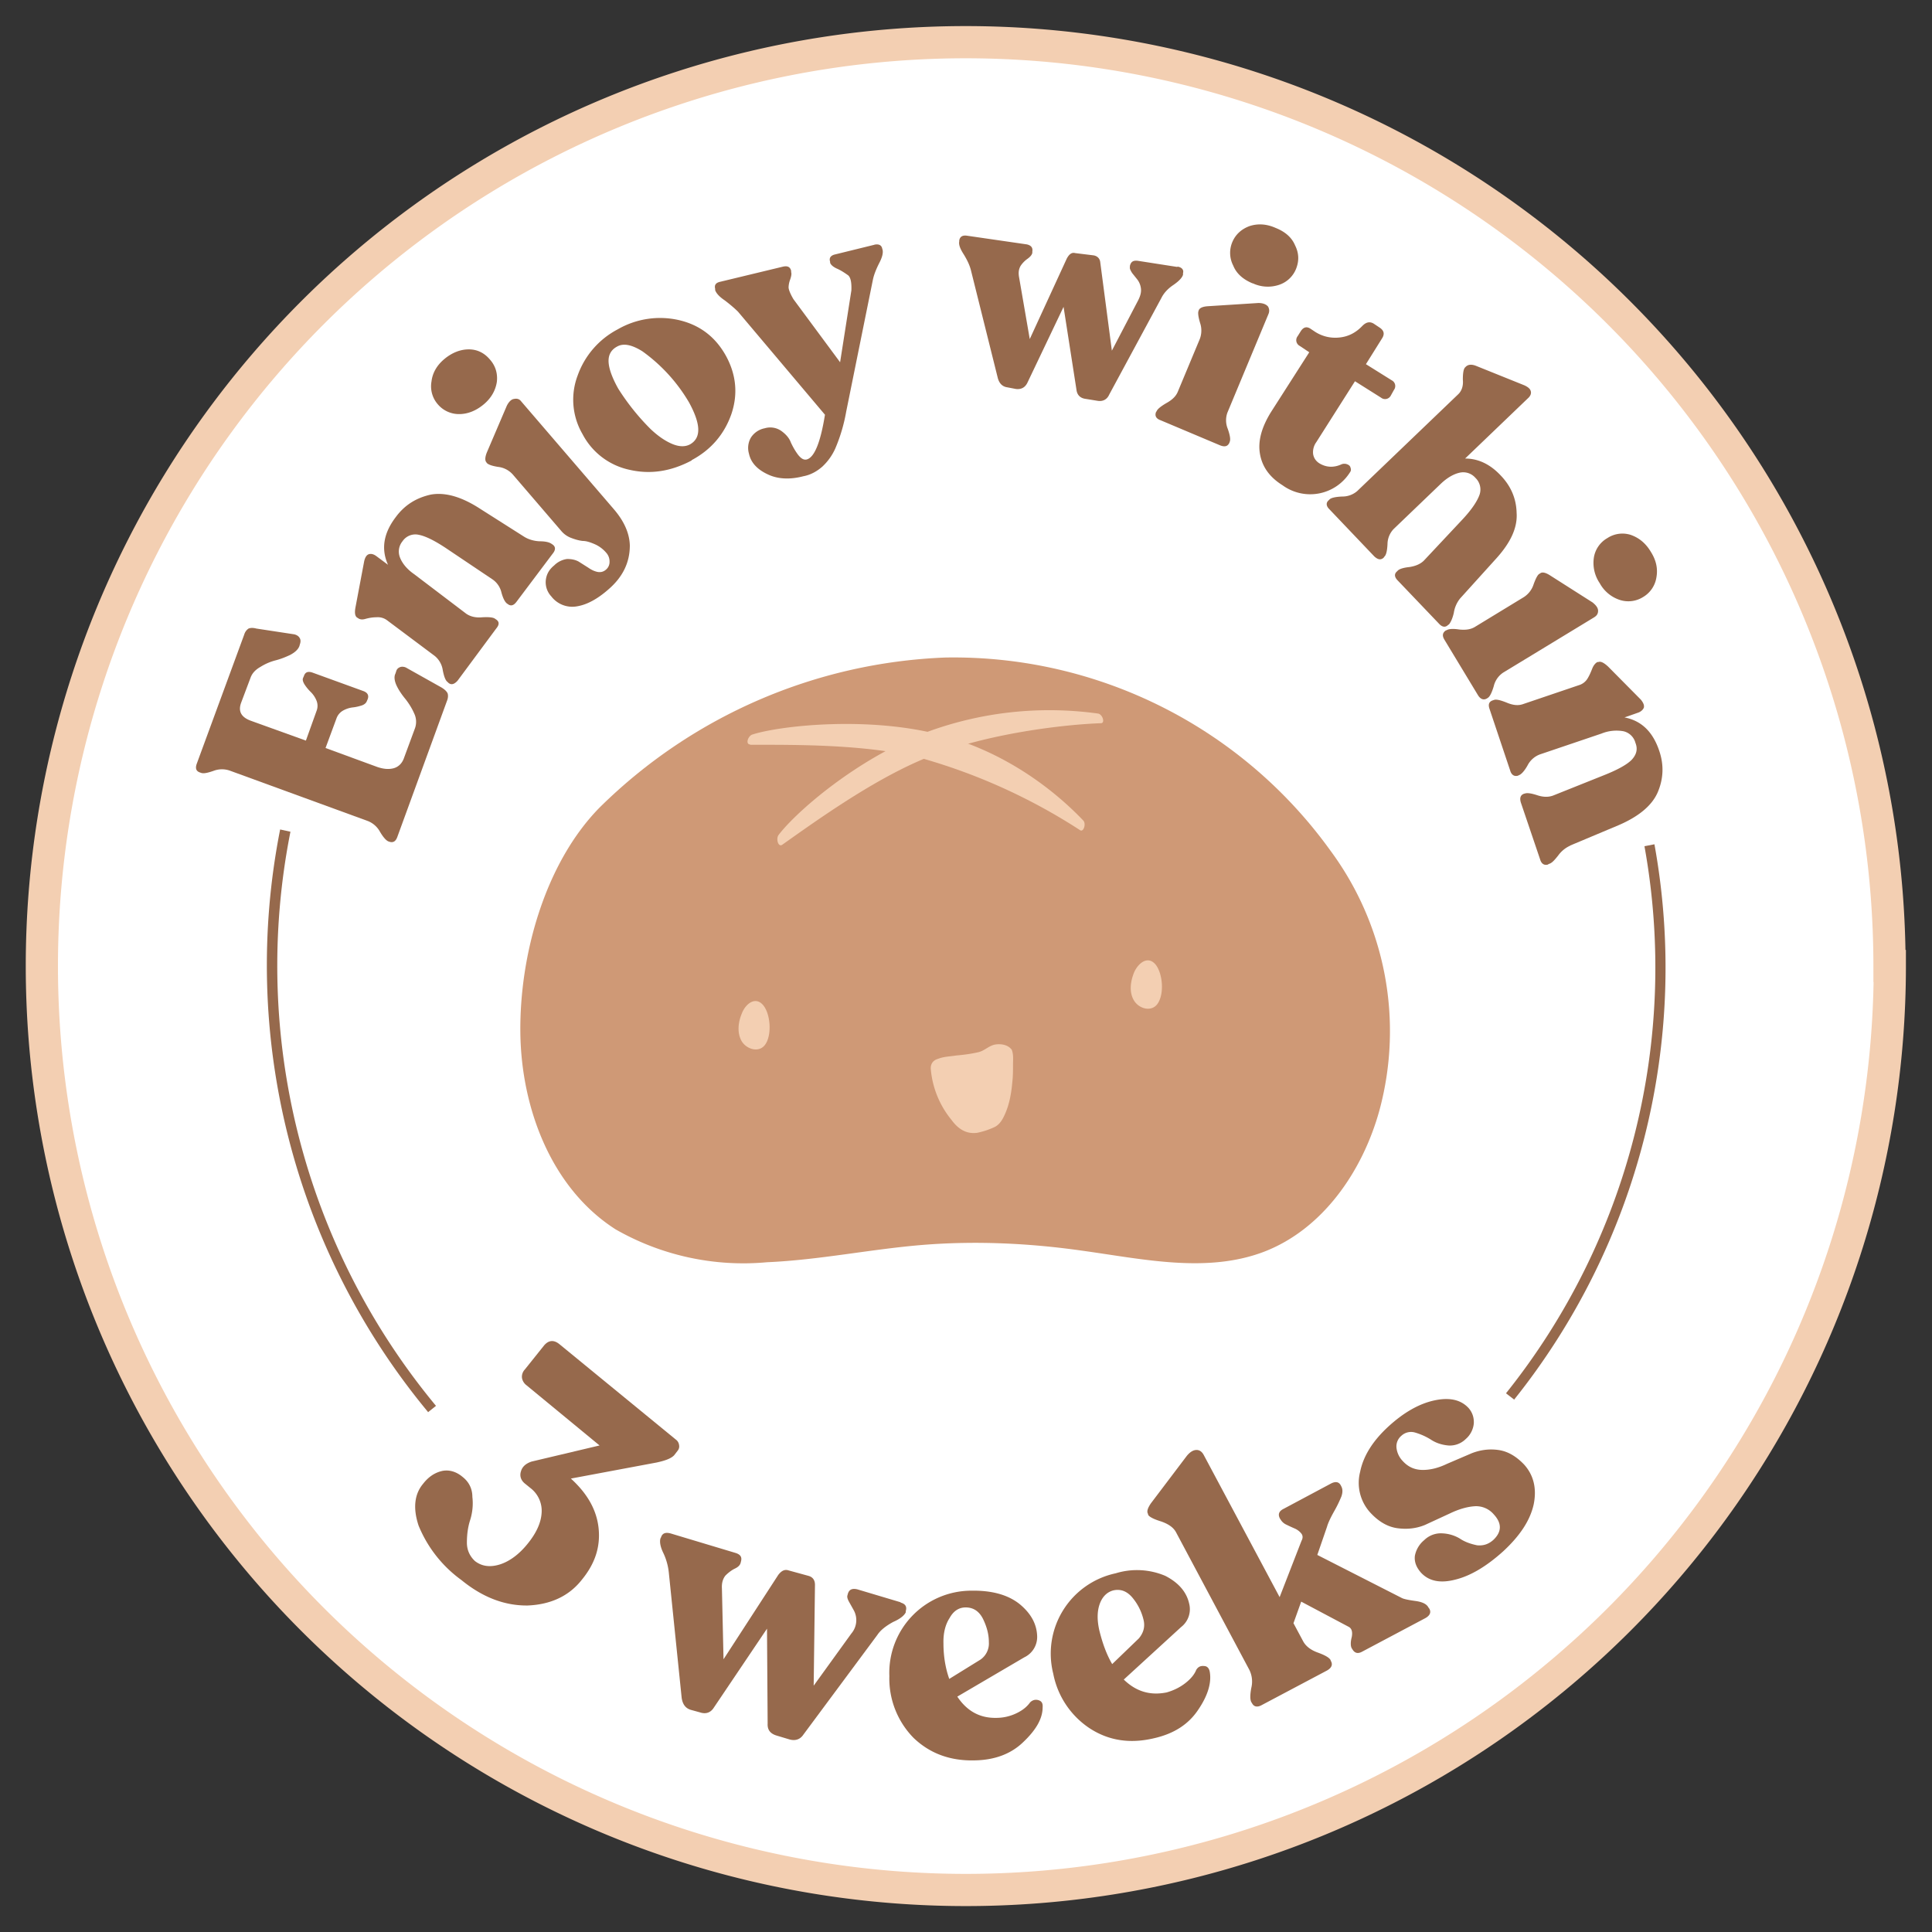 <svg fill="none" xmlns="http://www.w3.org/2000/svg" viewBox="0 0 60 60"><rect x="0" y="0" width="60" height="60" fill="#333333" stroke="none"/><g clip-path="url(#a)"><path d="M58.69 30A28.69 28.69 0 1 1 1.3 30a28.69 28.69 0 0 1 57.38 0Z" fill="#fff" stroke="#F3CFB2"/><path d="M16.16 32.08c.03 2.35.97 4.83 2.96 6.1a7.99 7.99 0 0 0 4.7 1.02c1.63-.07 3.24-.41 4.86-.54 1.64-.13 3.3-.05 4.92.18 1.89.26 3.86.71 5.64.04 1.84-.7 3.08-2.51 3.6-4.4a9.42 9.42 0 0 0-1.52-8.06 14.42 14.42 0 0 0-11.96-6 16.16 16.16 0 0 0-10.75 4.67c-1.7 1.74-2.48 4.6-2.45 6.99Z" fill="#CF9976"/><path d="M23.3 23.12c-.16 0-.07-.27.07-.31.84-.27 3.56-.58 5.83.01 2.3.6 3.84 2.03 4.44 2.66.1.1.01.38-.1.3a18.08 18.08 0 0 0-4.98-2.25c-1.7-.42-3.87-.4-5.27-.4Z" fill="#F3CFB2"/><path d="M24.3 26.23c-.13.1-.21-.18-.12-.3.53-.7 2.4-2.35 4.59-3.19a11 11 0 0 1 5.33-.58c.14.02.23.3.09.3-1.13.04-3.52.31-5.36 1.05-1.63.65-3.4 1.92-4.53 2.72ZM29.14 32.88c.18-.07.37-.07.55-.1.23-.02.46-.05.68-.1.2-.04.33-.2.53-.24.18-.03.4 0 .52.16.06.15.04.3.04.47 0 .17 0 .34-.02.52-.03.35-.09.7-.23 1.01-.07.16-.16.32-.32.4a2.4 2.4 0 0 1-.54.18c-.36.05-.61-.14-.8-.4a2.88 2.88 0 0 1-.64-1.54c-.02-.14.02-.26.15-.33a.71.71 0 0 1 .08-.03ZM23.04 31.47c.11-.29.43-.56.68-.23.2.27.25.85.07 1.16-.18.32-.6.2-.76-.07-.15-.27-.1-.6.01-.86ZM35.22 30.2c.12-.28.43-.55.68-.23.2.27.26.85.07 1.17-.18.31-.6.2-.76-.08-.15-.26-.1-.59.01-.86Z" fill="#F3CFB2"/><path d="M17.72 45.91c.52.47.81.98.87 1.55.06.58-.11 1.1-.52 1.6-.4.51-.97.77-1.68.8-.71.01-1.4-.25-2.06-.79A3.91 3.91 0 0 1 13 47.38c-.18-.54-.13-.98.14-1.3.17-.22.37-.35.6-.4.21-.04.43.02.63.19.19.15.3.36.3.62.03.25 0 .5-.07.72-.07.22-.1.45-.1.7 0 .24.1.43.25.57.22.17.48.2.79.1.3-.1.59-.32.84-.63.27-.33.42-.65.44-.96a.89.89 0 0 0-.35-.78l-.16-.13c-.13-.1-.18-.24-.13-.39.04-.14.15-.24.33-.3l2.11-.5-2.27-1.87a.36.36 0 0 1-.14-.23.33.33 0 0 1 .09-.26l.6-.75c.14-.16.3-.18.48-.03l3.6 2.95c.07.05.1.11.11.18.01.06 0 .12-.05.18l-.1.13c-.09.1-.27.17-.55.23l-2.67.5ZM27.97 49.77c.15.04.2.13.16.26v.04c-.04.09-.16.2-.39.3-.22.12-.39.25-.49.4l-2.3 3.1c-.1.15-.25.2-.43.15l-.4-.12c-.2-.06-.29-.18-.28-.37l-.02-2.95-1.65 2.45c-.1.16-.25.21-.43.15l-.29-.08c-.16-.05-.25-.17-.28-.37l-.4-3.9a1.88 1.88 0 0 0-.16-.58c-.1-.2-.13-.36-.1-.47l.02-.04c.04-.12.13-.16.29-.12l2.03.61c.15.05.2.13.16.27l-.01.04c-.02.07-.08.13-.19.18-.1.05-.2.13-.28.21-.08.1-.12.23-.11.4l.05 2.2 1.7-2.62c.1-.13.2-.18.32-.14l.62.17c.14.04.2.14.2.28l-.04 3.13 1.17-1.62a.64.64 0 0 0 .07-.73l-.14-.25c-.05-.09-.07-.16-.05-.21l.01-.04c.04-.14.14-.18.3-.14l1.34.4Z" fill="#96694C"/><path d="M31.99 52.87c.07-.07.16-.1.26-.07s.14.1.13.22c0 .35-.2.7-.6 1.08-.38.37-.89.56-1.51.57-.77.02-1.4-.22-1.9-.7a2.63 2.63 0 0 1-.75-1.92 2.55 2.55 0 0 1 2.55-2.65c.64-.01 1.14.13 1.5.42.35.29.53.62.54 1a.7.7 0 0 1-.4.65l-2.08 1.22c.3.45.7.67 1.21.66.22 0 .43-.05.62-.14.19-.09.33-.2.43-.34Zm-2-2.95c-.21 0-.38.11-.5.33-.13.2-.2.47-.19.79 0 .42.07.79.18 1.1l.97-.6a.61.61 0 0 0 .26-.54c0-.24-.06-.47-.18-.72-.12-.24-.3-.36-.54-.36ZM37.15 51.86c.06-.1.14-.13.24-.12.1 0 .16.07.18.18.06.34-.06.74-.36 1.18-.3.45-.75.74-1.36.88-.75.18-1.41.08-2-.3a2.63 2.63 0 0 1-1.14-1.7 2.55 2.55 0 0 1 1.94-3.12 2.25 2.25 0 0 1 1.54.08c.41.21.66.5.74.86a.7.7 0 0 1-.25.73l-1.78 1.63c.39.38.83.5 1.33.4.21-.06.4-.15.57-.28.17-.13.29-.27.35-.42Zm-2.57-2.47c-.2.05-.35.2-.43.43-.08.23-.08.5-.01.81.1.41.23.76.4 1.05l.83-.8c.14-.17.2-.36.14-.59a1.68 1.68 0 0 0-.33-.66c-.17-.21-.37-.29-.6-.24ZM43.54 49.63c.06.03.2.06.42.09.22.03.35.1.4.2l.03.04c.06.11.02.21-.12.29l-1.96 1.04c-.14.08-.24.05-.31-.07l-.02-.03c-.04-.07-.04-.2 0-.35.03-.16 0-.27-.1-.32l-1.47-.78-.24.67.3.56c.08.15.23.27.45.35.22.08.35.15.4.23l.01.03c.07.12.02.22-.12.3l-2.02 1.07c-.14.08-.25.06-.31-.06l-.02-.03c-.04-.08-.04-.22 0-.44a.82.82 0 0 0-.06-.56l-2.27-4.26c-.08-.16-.24-.27-.47-.35-.23-.07-.36-.14-.4-.2l-.01-.04c-.04-.07-.01-.17.09-.32l1.12-1.48c.1-.12.2-.18.3-.18.1 0 .17.06.22.15l2.36 4.42.68-1.75c.05-.09.04-.17-.01-.23a.54.54 0 0 0-.2-.15 5.66 5.66 0 0 1-.26-.12.4.4 0 0 1-.18-.16l-.02-.03c-.07-.13-.03-.23.11-.3l1.48-.79c.14-.07.24-.05.3.06l.02.04c.04.08.04.18 0 .3-.05.12-.12.28-.23.47-.1.18-.18.34-.22.48l-.3.87 2.63 1.34ZM46.68 48.18c-.5.45-.99.75-1.46.87-.48.13-.84.06-1.09-.21-.15-.17-.21-.34-.19-.52a.83.83 0 0 1 .29-.49.74.74 0 0 1 .57-.21c.2.01.39.07.55.17.15.1.33.16.52.2.19.02.35-.03.5-.16.27-.25.28-.52.02-.8a.72.72 0 0 0-.62-.25c-.24.02-.49.1-.74.22l-.78.36c-.27.11-.55.14-.85.1-.3-.04-.58-.2-.84-.48a1.37 1.37 0 0 1-.32-1.27c.1-.5.4-.97.88-1.41.48-.44.96-.71 1.43-.81.47-.1.82-.02 1.06.24.12.14.17.3.16.48a.73.73 0 0 1-.25.48.7.7 0 0 1-.55.2c-.2-.02-.38-.08-.53-.18-.16-.1-.32-.17-.49-.22a.44.44 0 0 0-.43.1.43.43 0 0 0-.15.38.7.7 0 0 0 .19.4c.18.2.39.28.63.28.25 0 .5-.07.75-.19l.77-.33c.26-.1.53-.14.82-.1.29.04.55.19.8.45.3.33.4.75.3 1.24-.11.5-.43.98-.95 1.46ZM12.34 25.99c-.05.14-.13.19-.25.15l-.03-.01c-.07-.03-.16-.13-.26-.3a.74.74 0 0 0-.37-.33l-4.3-1.57a.74.74 0 0 0-.5.01c-.2.07-.32.09-.39.06l-.03-.01c-.12-.04-.15-.13-.1-.27l1.47-4c.03-.1.08-.16.14-.2.05-.02.13-.03.24 0l1.18.18c.08.02.14.06.17.12.03.05.03.12 0 .2l-.01.04c-.04.11-.14.2-.29.28-.15.07-.3.13-.46.17-.15.04-.3.1-.46.2-.16.09-.26.2-.31.34l-.29.77c-.1.27 0 .45.29.56L9.5 23l.33-.92a.43.43 0 0 0 0-.32.79.79 0 0 0-.18-.27 1.37 1.37 0 0 1-.19-.23c-.05-.08-.07-.15-.05-.2l.03-.07c.04-.12.13-.15.27-.1l1.57.57c.14.05.18.14.14.25l-.03.07c-.02.05-.07.1-.16.13-.1.03-.18.05-.28.06a.8.8 0 0 0-.3.1.45.45 0 0 0-.2.24l-.34.92 1.61.59c.18.06.34.08.5.04.15-.04.27-.15.33-.33l.34-.92a.6.6 0 0 0-.03-.46c-.07-.16-.16-.3-.26-.43-.1-.12-.2-.26-.27-.4-.08-.16-.1-.3-.05-.4l.03-.09c.02-.06.07-.1.14-.12.06-.01.13 0 .19.04l1.07.6c.1.06.16.12.19.18.02.06.02.14-.02.24l-1.54 4.22ZM16.28 16.67c.13.08.29.13.47.14.19 0 .31.03.38.08l.03.02c.1.07.1.17 0 .29l-1.12 1.49c-.09.12-.18.14-.27.07l-.03-.02c-.06-.05-.12-.16-.17-.35a.68.68 0 0 0-.28-.4l-1.4-.94c-.37-.25-.67-.4-.88-.44a.48.48 0 0 0-.51.2.5.5 0 0 0-.08.5c.07.18.21.36.44.52l1.62 1.23c.13.09.3.13.5.11.2-.01.34 0 .4.05l.03.02c.1.07.1.16 0 .28l-1.2 1.62c-.1.11-.19.14-.28.07l-.03-.03c-.06-.04-.11-.16-.15-.37a.7.7 0 0 0-.25-.44l-1.47-1.1a.48.48 0 0 0-.34-.1c-.12 0-.23.02-.34.05-.1.03-.18.02-.24-.03l-.02-.01c-.07-.05-.08-.16-.05-.32l.27-1.43c.03-.13.08-.2.15-.22.07-.02.15 0 .24.07l.35.26c-.22-.49-.14-.98.24-1.48.28-.38.64-.6 1.09-.7.45-.08.96.07 1.53.44l1.37.87Z" fill="#96694C"/><path d="M15.02 12.56c-.24.2-.5.3-.76.3a.86.86 0 0 1-.66-.3.85.85 0 0 1-.2-.71c.03-.26.16-.5.4-.7.24-.2.5-.3.76-.3s.48.11.65.31c.18.2.25.44.22.7-.04.26-.17.5-.41.7Zm3.88 5.74c-.34.3-.67.48-.98.53a.82.82 0 0 1-.8-.31.64.64 0 0 1-.17-.5c.02-.18.1-.33.26-.46a.7.7 0 0 1 .4-.2c.13 0 .25.02.36.08l.3.19c.1.07.19.11.28.13.1.02.19 0 .27-.07a.31.31 0 0 0 .11-.25.4.4 0 0 0-.1-.27.99.99 0 0 0-.36-.27c-.14-.06-.26-.1-.37-.1-.1-.01-.22-.04-.35-.09a.74.74 0 0 1-.31-.21l-1.52-1.77a.72.72 0 0 0-.45-.23c-.19-.03-.3-.07-.35-.12l-.02-.03c-.04-.05-.04-.15.02-.3l.62-1.45c.06-.12.14-.2.22-.21.1-.02.17 0 .23.08l2.87 3.34c.32.37.49.75.5 1.13 0 .53-.22.98-.66 1.36ZM21.48 14.3c-.64.34-1.28.44-1.93.29a2.15 2.15 0 0 1-1.46-1.11 2.12 2.12 0 0 1-.15-1.82 2.6 2.6 0 0 1 1.24-1.43 2.63 2.63 0 0 1 1.9-.29c.65.15 1.14.52 1.47 1.12.32.59.37 1.2.16 1.81-.22.62-.63 1.1-1.23 1.42Zm-.05-.5c.35-.2.34-.62-.03-1.3a5.17 5.17 0 0 0-1.45-1.59c-.32-.2-.58-.26-.78-.15-.19.1-.28.26-.27.48.01.21.11.49.3.83a7.19 7.19 0 0 0 1 1.25c.21.2.43.36.66.46.23.1.42.1.57.02Z" fill="#96694C"/><path d="M27.15 7.6c.14-.03.23.01.25.13l.01.03c.02.1-.01.23-.11.42-.1.2-.16.36-.19.5l-.83 4.1a5.2 5.2 0 0 1-.34 1.15c-.1.22-.23.4-.4.56-.17.15-.37.26-.59.3-.42.11-.8.09-1.11-.06-.32-.15-.52-.36-.58-.64a.64.64 0 0 1 .06-.5.66.66 0 0 1 .43-.29.6.6 0 0 1 .51.08c.14.1.25.22.3.36.07.15.14.27.23.39.09.11.17.16.26.14.24-.06.43-.52.57-1.39l-2.7-3.2c-.1-.1-.24-.22-.41-.35-.18-.12-.27-.23-.3-.32v-.04c-.03-.12.02-.19.16-.22l1.95-.47c.14-.03.22.01.25.13v.04c.02.06 0 .14-.03.23a.75.75 0 0 0-.05.24c0 .07.05.2.15.37l1.45 1.96.35-2.23c.01-.24-.02-.4-.1-.47-.1-.07-.2-.14-.33-.2-.14-.06-.21-.13-.23-.19v-.03c-.04-.12.02-.2.16-.23l1.22-.3ZM36.57 8.28c.13.02.2.1.17.2v.05c-.02.08-.11.19-.3.32-.18.12-.3.26-.37.4l-1.62 3c-.07.16-.2.22-.35.2l-.37-.06c-.18-.02-.28-.12-.3-.29l-.4-2.57-1.12 2.35c-.07.15-.19.22-.36.2l-.26-.05c-.15-.02-.25-.11-.3-.28l-.84-3.37c-.04-.15-.11-.3-.22-.48-.11-.17-.16-.3-.14-.4v-.03c.02-.12.1-.17.24-.15l1.86.27c.13.03.19.1.17.22v.04c-.01.06-.06.12-.14.18a.86.86 0 0 0-.22.22c-.06.1-.08.21-.05.37l.33 1.91 1.15-2.5c.07-.13.15-.2.26-.17l.57.07c.12.02.2.1.21.22l.36 2.74.82-1.57c.07-.14.1-.26.08-.38a.57.57 0 0 0-.11-.26l-.16-.2c-.05-.08-.08-.14-.07-.18v-.04c.03-.13.1-.18.25-.16l1.22.19ZM36.04 13.05c-.14-.05-.18-.14-.14-.25l.02-.03c.03-.07.13-.15.3-.25.18-.1.3-.21.36-.36l.68-1.63a.74.74 0 0 0 .01-.5c-.06-.2-.07-.32-.05-.37l.01-.03c.03-.07.13-.11.28-.12l1.57-.1c.14 0 .24.04.3.11.04.07.05.15.01.24l-1.27 3.05a.7.7 0 0 0 .01.51c.07.2.09.33.06.4l-.01.03c-.05.11-.14.14-.29.08l-1.85-.78ZM38.9 8.8c-.29-.12-.5-.3-.6-.55a.86.86 0 0 1-.03-.73c.1-.24.29-.41.54-.5.25-.08.52-.07.81.06.3.12.5.3.6.54.12.24.13.48.03.73a.86.86 0 0 1-.54.5 1.1 1.1 0 0 1-.8-.05ZM39.83 15.07c-.4-.25-.63-.57-.7-.97-.07-.4.05-.83.34-1.3l1.19-1.86-.3-.2a.2.2 0 0 1-.06-.3l.1-.16c.08-.12.18-.15.3-.07l.15.1c.24.15.5.2.76.17.27-.03.5-.15.7-.36.12-.12.23-.14.35-.07l.18.12c.14.09.17.2.08.34l-.5.8.8.5a.2.2 0 0 1 .07.3l-.1.18a.2.2 0 0 1-.3.06l-.81-.51-1.2 1.89a.53.53 0 0 0-.1.37c.02.12.08.21.18.28.22.14.46.15.7.04a.24.24 0 0 1 .18 0c.05.02.09.05.1.1.02.05.02.1-.01.14a1.46 1.46 0 0 1-2.1.41ZM45.35 18.58a.93.93 0 0 0-.2.45c-.04.18-.1.3-.15.36l-.03.02c-.08.08-.18.07-.28-.04l-1.28-1.34c-.1-.1-.12-.2-.03-.28l.03-.03c.05-.05.17-.09.36-.11.2-.03.35-.1.45-.2l1.2-1.28c.29-.31.46-.57.53-.77a.5.5 0 0 0-.13-.52.5.5 0 0 0-.49-.16c-.18.04-.38.15-.58.34l-1.47 1.41a.69.69 0 0 0-.19.47c-.01.2-.04.34-.1.39l-.02.03c-.09.08-.18.06-.29-.04l-1.4-1.47c-.1-.1-.1-.2-.02-.27l.03-.03c.05-.05.18-.08.39-.09a.7.7 0 0 0 .47-.17l3.13-3c.11-.1.17-.26.15-.46 0-.2.02-.33.07-.38l.02-.02c.08-.08.2-.08.34-.02l1.49.6c.1.05.17.1.19.18.02.07-.01.15-.09.22l-1.95 1.87c.4 0 .77.17 1.1.52.32.33.49.72.5 1.17.03.45-.18.91-.62 1.4l-1.13 1.25ZM44.86 19.87c-.08-.13-.06-.22.04-.29l.03-.01c.06-.04.2-.05.39-.02.2.02.36 0 .5-.09l1.51-.92a.74.74 0 0 0 .3-.4c.07-.19.13-.3.18-.32l.03-.02c.06-.04.16-.02.3.07l1.32.84c.11.09.17.17.17.26s-.04.15-.12.2l-2.83 1.72a.7.7 0 0 0-.29.42c-.06.2-.12.32-.18.36l-.03.02c-.1.06-.2.03-.28-.1l-1.04-1.72Zm4.82-1.76a1.12 1.12 0 0 1-.18-.8.85.85 0 0 1 .42-.6.85.85 0 0 1 .72-.1c.26.09.47.26.63.53.17.27.22.53.17.8a.86.86 0 0 1-.41.6.86.86 0 0 1-.73.09 1.1 1.1 0 0 1-.62-.52ZM48.77 26.26a.93.93 0 0 0-.38.31c-.12.15-.2.24-.29.26l-.03.02c-.11.03-.2-.02-.24-.16l-.6-1.77c-.04-.14-.01-.23.1-.27l.04-.01c.07-.02.2 0 .38.06.19.06.35.06.5 0l1.55-.62c.43-.17.72-.33.87-.48.15-.16.2-.33.12-.53a.5.5 0 0 0-.37-.36 1.23 1.23 0 0 0-.68.07l-1.92.65a.71.71 0 0 0-.38.34c-.1.18-.2.28-.26.3l-.04.02c-.11.03-.2-.02-.24-.16l-.64-1.91c-.05-.14-.02-.23.1-.27l.03-.01c.07-.03.2 0 .4.08.19.08.35.1.5.05l1.74-.59a.47.47 0 0 0 .28-.22c.06-.1.1-.2.14-.3.04-.1.1-.17.16-.2h.03c.07-.03.17.02.3.14l1.02 1.03c.08.1.11.18.09.25-.03.07-.1.13-.2.16l-.4.14c.52.1.88.44 1.08 1.04.15.44.13.87-.05 1.29-.18.41-.59.75-1.22 1.02l-1.5.63ZM13.3 43.86a21.74 21.74 0 0 1-4.6-18.1l.32.07a21.41 21.41 0 0 0 4.52 17.83l-.25.2ZM47.03 43.47l-.26-.2a21.16 21.16 0 0 0 4.3-16.99l.31-.06a21.48 21.48 0 0 1-4.36 17.25Z" fill="#96694C"/></g><defs><clipPath id="a"><path fill="#fff" d="M0 0h60v60H0z"/></clipPath></defs></svg>
